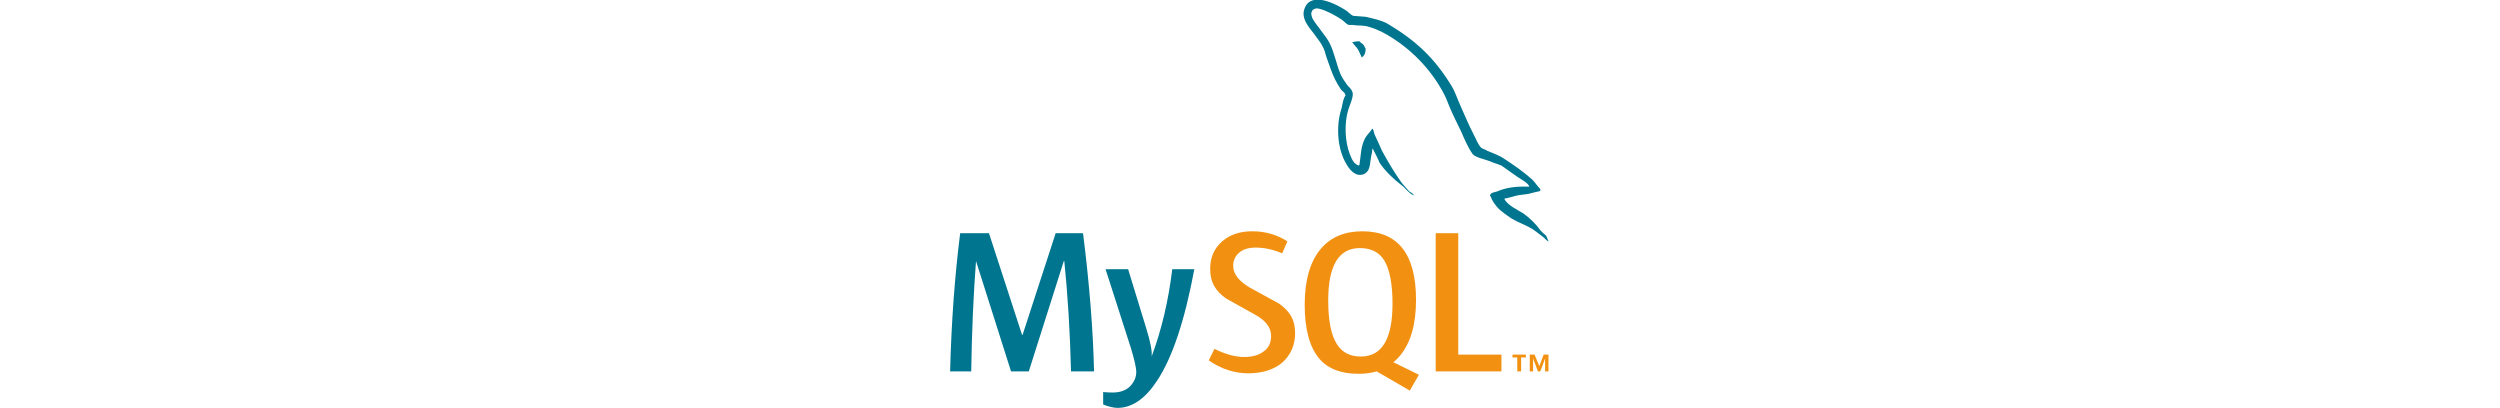 <svg version="1.2" xmlns="http://www.w3.org/2000/svg" viewBox="0 0 521 85" width="521" height="85">
	<title>mysql</title>
	<style>
		.s0 { fill: #00758f } 
		.s1 { fill: #f29111 } 
	</style>
	<g>
		<g>
			<g>
				<path class="s0" d="m228 77.4h-4.8q-0.3-12.2-1.4-23h-0.1l-7.3 23h-3.7l-7.3-23q-0.8 10.4-1 23h-4.4q0.4-15.4 2.1-28.8h6l6.9 21.2h0.1l6.9-21.2h5.7q2 15.8 2.3 28.8z"/>
				<path class="s0" d="m248.9 56.1q-3 16.1-7.8 23.3-3.7 5.6-8.2 5.6-1.2 0-3-0.7v-2.6q0.9 0.1 2 0.1 2.1 0 3.4-1.1 1.5-1.4 1.5-3.2 0-1.2-1.1-4.9l-5.3-16.5h4.7l3.8 12.4q1.3 4.2 1.1 5.8 3.1-8.3 4.3-18.2z"/>
				<path class="s1" d="m269.9 69.4q0 3.7-2.6 6.1-2.7 2.3-7.2 2.3-4.3 0-8.2-2.7l1.2-2.4q3.4 1.7 6.2 1.7 2.6 0 4.1-1.2c1-0.7 1.5-1.8 1.5-3.2 0-1.7-1.1-3.2-3.3-4.4-2-1.1-6.1-3.4-6.1-3.4-2.2-1.6-3.3-3.3-3.3-6.2q0-3.5 2.5-5.7 2.4-2.1 6.3-2.1 4 0 7.3 2.1l-1.1 2.5q-2.8-1.2-5.5-1.2-2.3 0-3.5 1.1c-0.8 0.7-1.2 1.6-1.2 2.7 0 1.7 1.2 3.2 3.4 4.5 2 1.1 6.2 3.4 6.2 3.4 2.2 1.6 3.3 3.3 3.3 6.1z"/>
				<path fill-rule="evenodd" class="s1" d="m293.8 81.4l-6.9-4q-1.7 0.5-3.8 0.5-5.5 0-8.2-3.2-3-3.6-3-11.2 0-7.7 3.4-11.7 3.1-3.6 8.6-3.6 11.2 0 11.2 14.3 0 7.7-3.4 11.7c-0.4 0.5-0.9 0.9-1.3 1.3l5.3 2.6zm-10.2-7.1q6.6 0 6.6-11 0-6.1-1.7-9-1.6-2.6-5.1-2.6-6.6 0-6.6 10.9 0 6.3 1.8 9.1 1.6 2.6 5 2.6z"/>
				<path class="s1" d="m312.9 77.4h-13.7v-28.8h4.7v25.3h9z"/>
				<path class="s1" d="m316.2 77.4h0.8v-2.9h1v-0.6h-2.8v0.6h1zm5.8 0h0.7v-3.5h-1l-0.9 2.4-1-2.4h-1v3.5h0.7v-2.7l1 2.7h0.5l1-2.7z"/>
				<path fill-rule="evenodd" class="s0" d="m318.7 38.9c-2.8-0.1-4.9 0.2-6.7 1-0.6 0.2-1.4 0.2-1.5 0.9 0.3 0.2 0.3 0.7 0.6 1.1 0.4 0.7 1.1 1.6 1.8 2.1 0.7 0.6 1.5 1.1 2.2 1.6 1.4 0.8 2.9 1.3 4.2 2.1 0.8 0.5 1.6 1.2 2.3 1.7 0.4 0.3 0.6 0.7 1.1 0.9v-0.1c-0.2-0.3-0.3-0.8-0.5-1.1q-0.6-0.5-1.1-1c-1-1.4-2.2-2.6-3.6-3.6-1.1-0.7-3.5-1.8-4-3.1q0 0 0 0c0.7-0.1 1.6-0.4 2.4-0.6 1.1-0.3 2.2-0.2 3.4-0.6q0.9-0.2 1.7-0.4v-0.4c-0.6-0.6-1.1-1.4-1.7-2-1.8-1.6-3.8-3-5.8-4.3-1-0.7-2.4-1.2-3.6-1.7-0.4-0.3-1.1-0.4-1.3-0.7-0.7-0.8-1-1.8-1.5-2.7-1-1.9-1.9-4.1-2.8-6.1-0.6-1.3-1-2.7-1.8-4-3.6-5.9-7.5-9.5-13.4-13-1.3-0.7-2.8-1-4.5-1.4-0.8-0.1-1.7-0.1-2.6-0.2-0.5-0.2-1.1-0.9-1.6-1.2-1.9-1.2-7.1-4-8.5-0.4-1 2.3 1.4 4.5 2.2 5.7 0.6 0.8 1.3 1.7 1.7 2.6 0.3 0.6 0.4 1.2 0.6 1.8 0.6 1.6 1.1 3.3 1.8 4.7 0.4 0.8 0.8 1.5 1.3 2.2 0.3 0.4 0.8 0.5 0.9 1.2-0.5 0.7-0.6 1.7-0.8 2.6-1.3 3.9-0.8 8.8 1 11.7 0.5 0.9 1.8 2.8 3.6 2.1 1.6-0.7 1.2-2.6 1.7-4.4 0.1-0.4 0-0.7 0.2-1v0.1c0.5 1 1 1.9 1.4 2.9 1.1 1.7 3 3.5 4.6 4.7 0.8 0.6 1.5 1.7 2.5 2.1v-0.2h-0.1c-0.2-0.3-0.5-0.4-0.8-0.6-0.6-0.7-1.3-1.4-1.8-2.1-1.4-2-2.7-4.2-3.9-6.4-0.5-1.1-1-2.3-1.5-3.3-0.2-0.4-0.2-1.1-0.5-1.3-0.5 0.8-1.3 1.4-1.7 2.4-0.7 1.5-0.7 3.3-1 5.2-0.1 0.1 0 0-0.1 0.1-1.1-0.3-1.5-1.4-1.9-2.4-1-2.5-1.2-6.4-0.3-9.3 0.2-0.7 1.3-3 0.8-3.7-0.2-0.7-0.9-1.1-1.2-1.6-0.5-0.7-1-1.5-1.3-2.2-0.8-2-1.2-4.2-2.1-6.1-0.4-0.9-1.2-1.9-1.8-2.7-0.6-0.9-1.3-1.6-1.9-2.7-0.1-0.4-0.4-1-0.1-1.4 0.1-0.3 0.2-0.4 0.5-0.5 0.4-0.4 1.7 0.1 2.2 0.3 1.2 0.5 2.3 1.1 3.4 1.8 0.5 0.3 1 1 1.6 1.2h0.8c1.1 0.2 2.3 0 3.4 0.4 1.8 0.5 3.5 1.4 5 2.4 4.5 2.9 8.3 7 10.8 11.9 0.4 0.8 0.6 1.5 1 2.4 0.7 1.7 1.6 3.4 2.4 5.1 0.7 1.6 1.4 3.3 2.4 4.7 0.5 0.7 2.6 1.1 3.6 1.5 0.6 0.3 1.7 0.6 2.4 0.9 1.1 0.8 2.3 1.6 3.4 2.4 0.6 0.4 2.3 1.3 2.4 2z"/>
				<path fill-rule="evenodd" class="s0" d="m283.3 8.6c-0.6 0-1 0.1-1.5 0.2v0.1h0.1c0.3 0.5 0.8 0.9 1.1 1.4 0.3 0.5 0.5 1.1 0.8 1.7q0.1-0.1 0.1-0.1c0.5-0.4 0.7-0.9 0.7-1.8-0.2-0.2-0.2-0.4-0.4-0.7-0.2-0.3-0.7-0.5-0.9-0.8z"/>
			</g>
		</g>
	</g>
</svg>